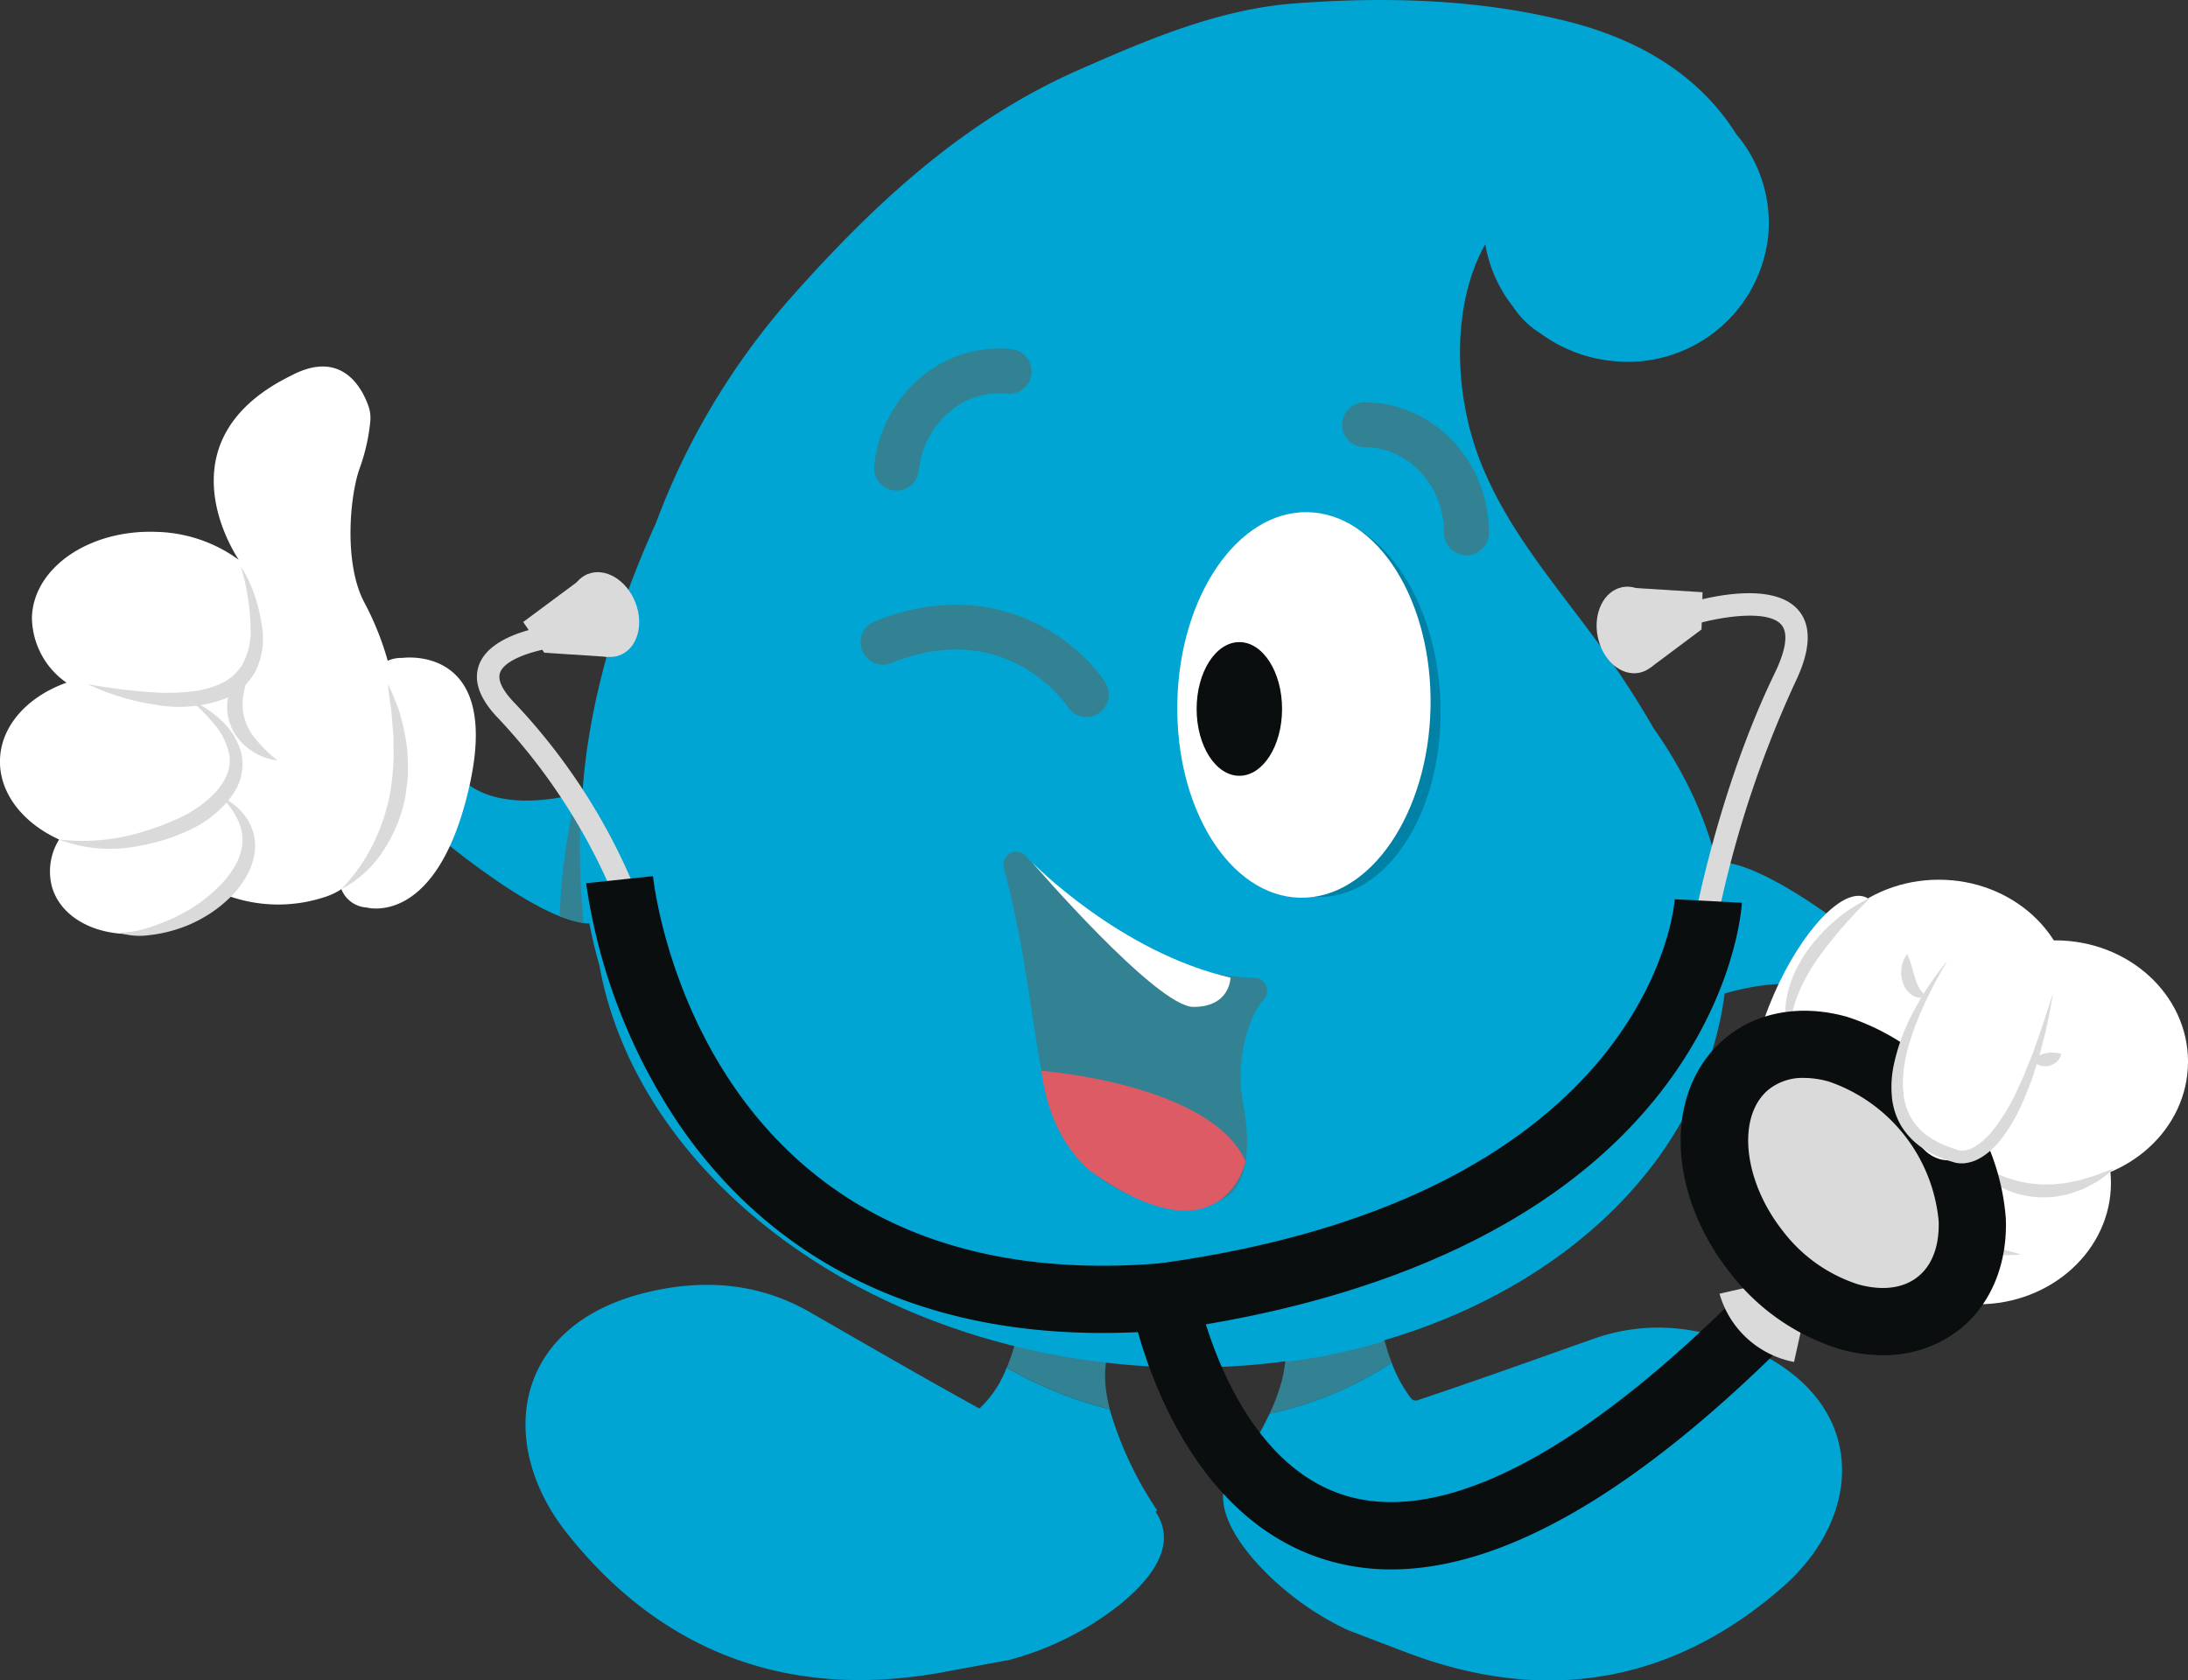 <svg id="Raggruppa_6312" data-name="Raggruppa 6312" xmlns="http://www.w3.org/2000/svg" xmlns:xlink="http://www.w3.org/1999/xlink" width="250.073" height="192.103" viewBox="0 0 250.073 192.103">
  <rect x="0" y="0" width="250.073" height="192.103" fill="#333333" stroke="none"/>
  <defs>
    <clipPath id="clip-path">
      <rect id="Rettangolo_3180" data-name="Rettangolo 3180" width="250.073" height="192.103" fill="none"/>
    </clipPath>
  </defs>
  <g id="Raggruppa_6283" data-name="Raggruppa 6283" transform="translate(0 0)" clip-path="url(#clip-path)">
    <path id="Tracciato_37653" data-name="Tracciato 37653" d="M75.54,98.374S59.849,105.256,55.559,95.3l-5.395,5.458S64.308,113.7,71.518,114.689,75.54,98.374,75.54,98.374" transform="translate(-4.824 -9.164)" fill="#00a5d3"/>
    <path id="Tracciato_37654" data-name="Tracciato 37654" d="M73.5,115.167a92.943,92.943,0,0,1-.218-14.9l-.624.16a73.078,73.078,0,0,0-1.9,13.96,17.441,17.441,0,0,0,2.74.781" transform="translate(-6.804 -9.642)" fill="#338293"/>
    <path id="Tracciato_37655" data-name="Tracciato 37655" d="M174.5,171.991c-.178-.46-.337-.911-.477-1.341l-.593-2.081s-9.951,2.167-11.033,2.283a15.274,15.274,0,0,1-.486,3.312,23.222,23.222,0,0,1-1.368,3.661,40.749,40.749,0,0,0,13.957-5.834" transform="translate(-15.438 -16.21)" fill="#338293"/>
    <path id="Tracciato_37656" data-name="Tracciato 37656" d="M118.335,176.651c-6.5-3.58-12.91-7.3-19.345-11-5.87-3.375-12.238-3.885-18.9-2.226-15.216,3.791-16.933,17.311-8.95,27.414,10.928,13.833,25.609,19.188,43.181,15.923l7.346-1.357a34.833,34.833,0,0,0,12.656-6.3c4.8-3.885,6.281-7.521,4.122-10.678l.213-.119a40.936,40.936,0,0,1-5.437-11.577,46.447,46.447,0,0,1-11.781-4.755,12.427,12.427,0,0,1-3.109,4.676" transform="translate(-6.39 -15.627)" fill="#00a5d3"/>
    <path id="Tracciato_37657" data-name="Tracciato 37657" d="M127.295,172.623a46.53,46.53,0,0,0,11.78,4.754c-.054-.217-.1-.428-.15-.632l0-.023c-.7-3.161-.276-4.948-.006-5.671-.918-.106-1.856-.231-2.8-.37-2.006-.354-4.6-.829-6.2-1.125-.489-.1-.973-.2-1.469-.315l-.017.057-.554,1.808c-.169.493-.355,1-.571,1.517" transform="translate(-12.241 -16.275)" fill="#338293"/>
    <path id="Tracciato_37658" data-name="Tracciato 37658" d="M139.212,171.1l-.079-2.913-7.394-4.175.473,3.73-1.834-.623a8.191,8.191,0,0,1-.148.935l-1.2-.477s-.142.853-.475,2.093a95.244,95.244,0,0,0,10.478,1.81,2.188,2.188,0,0,1,.174-.381" transform="translate(-12.363 -15.772)" fill="#3fa9d2"/>
    <path id="Tracciato_37659" data-name="Tracciato 37659" d="M180,35.069a10.369,10.369,0,0,0,3.2,3.091,16.537,16.537,0,0,0,8.1,3.1,16.128,16.128,0,0,0,17.852-14.192A15.707,15.707,0,0,0,205.5,15.327c-4.216-6.708-11.014-10.781-19.175-12.855C176.194-.1,165.615-.4,155.159.378c-8.82.655-16.869,4.128-24.8,7.613-13.119,5.768-23.313,15.274-32.573,25.668A82.382,82.382,0,0,0,82.029,59.81c-6.541,14.4-11.551,32.9-6.461,50.533,4.152,23.032,28.211,42.4,59.03,45.553a82.487,82.487,0,0,0,19.434-.283v.07a65.018,65.018,0,0,0,11.043-2.3c-.009-.035-.015-.067-.023-.1,21.481-6.242,37.282-21.522,39.256-40.8,1.066-10.407-2.044-20.49-8.243-29.215-1.453-2.556-3.066-5.079-4.818-7.611-5.13-7.42-11.417-14.061-14.855-22.57-3.417-8.463-3.269-18.685.431-25.156A15.825,15.825,0,0,0,180,35.069" transform="translate(-7.066 0)" fill="#00a5d3"/>
    <path id="Tracciato_37660" data-name="Tracciato 37660" d="M214.991,170.37c-5.942-2.691-11.984-3.3-18.051-1.151-6.673,2.367-13.331,4.756-20.043,7a.685.685,0,0,1-.753-.215,15.906,15.906,0,0,1-2.217-4.073,40.753,40.753,0,0,1-13.956,5.834,41.051,41.051,0,0,1-2.78,4.954,1.616,1.616,0,0,1-.493.552,5.275,5.275,0,0,0-1.891,2.793l-.067.095.037.023c-.514,2.277.652,5.067,3.4,8.272A33.056,33.056,0,0,0,168.9,202.49a.374.374,0,0,0,.068.029q3.3,1.257,6.6,2.515c15.869,6.058,30.513,3.563,43.1-7.5,9.194-8.083,9.9-21.017-3.676-27.164" transform="translate(-14.872 -16.148)" fill="#00a5d3"/>
    <path id="Tracciato_37661" data-name="Tracciato 37661" d="M179.1,86.542c.406,12.034-5.668,22.006-13.57,22.272s-14.633-9.272-15.04-21.305,5.666-22,13.567-22.271,14.637,9.272,15.043,21.3" transform="translate(-14.47 -6.273)" fill="#0081a5"/>
    <path id="Tracciato_37662" data-name="Tracciato 37662" d="M177.816,87.109c-.245,12.171-6.922,21.907-14.913,21.746s-14.27-10.159-14.026-22.33S155.8,64.618,163.791,64.78s14.271,10.158,14.026,22.329" transform="translate(-14.316 -6.229)" fill="#fff"/>
    <path id="Tracciato_37663" data-name="Tracciato 37663" d="M161.082,88.856c0,4.221-2.185,7.642-4.881,7.642s-4.883-3.421-4.883-7.642,2.185-7.641,4.883-7.641,4.881,3.421,4.881,7.641" transform="translate(-14.551 -7.81)" fill="#0a0e0e"/>
    <path id="Tracciato_37664" data-name="Tracciato 37664" d="M129.428,108.211c5.35,5.943,14.485,13.631,26.137,13.932a1.474,1.474,0,0,1,1.03,2.518,7.946,7.946,0,0,0-1.484,2.627,17.232,17.232,0,0,0-.8,9.368c.694,3.773,1.191,10.624-4.122,11.362a16.159,16.159,0,0,1-17.341-9.336c-2.4-5.479-2.644-17.046-5.928-29.107a1.469,1.469,0,0,1,2.511-1.365" transform="translate(-12.199 -10.358)" fill="#338293"/>
    <path id="Tracciato_37665" data-name="Tracciato 37665" d="M183.932,68.379a2.563,2.563,0,0,1-2.562-2.562c0-5.4-4.078-9.8-9.09-9.8a2.562,2.562,0,1,1,0-5.125c7.837,0,14.215,6.694,14.215,14.921a2.564,2.564,0,0,1-2.562,2.562" transform="translate(-16.321 -4.894)" fill="#338293"/>
    <path id="Tracciato_37666" data-name="Tracciato 37666" d="M113.1,60.317a2.57,2.57,0,0,1-2.551-2.834,15.221,15.221,0,0,1,5.2-10,13.765,13.765,0,0,1,10.516-3.326,2.562,2.562,0,0,1-.543,5.095,8.742,8.742,0,0,0-6.638,2.122,10.119,10.119,0,0,0-3.438,6.657,2.561,2.561,0,0,1-2.543,2.291" transform="translate(-10.629 -4.238)" fill="#338293"/>
    <path id="Tracciato_37667" data-name="Tracciato 37667" d="M131.69,135.442s19.376,1.45,23.334,10.358c0,0-2.5,11.606-17.188,1.482,0,0-5.067-3.113-6.146-11.84" transform="translate(-12.664 -13.025)" fill="#dc5b65"/>
    <path id="Tracciato_37668" data-name="Tracciato 37668" d="M153.191,122.254s-.014,3.348-4.231,3.348-18.4-16.483-18.4-16.483,10,10.24,22.634,13.135" transform="translate(-12.555 -10.493)" fill="#fff"/>
    <path id="Tracciato_37669" data-name="Tracciato 37669" d="M134.644,89.316a2.56,2.56,0,0,1-2.138-1.148c-.3-.449-7.1-10.264-20.118-5.032a2.562,2.562,0,1,1-1.91-4.754c13.6-5.467,23.151,2.167,26.3,6.964a2.562,2.562,0,0,1-2.138,3.97" transform="translate(-10.469 -7.355)" fill="#338293"/>
    <path id="Tracciato_37670" data-name="Tracciato 37670" d="M213.774,125.424s15.594-7.1,20.021,2.8l5.318-5.533s-14.323-12.75-21.546-13.633-3.793,16.368-3.793,16.368" transform="translate(-20.479 -10.484)" fill="#00a5d3"/>
    <path id="Tracciato_37671" data-name="Tracciato 37671" d="M0,91.255c.139-3.9,3.209-7.186,7.6-8.756a9.179,9.179,0,0,1-3.951-7.5c.2-5.651,6.549-10.011,14.178-9.739a16.6,16.6,0,0,1,9.451,3.187c-.013-.02-.022-.041-.035-.061-1.3-2.015-8.217-14.032,6.078-21.013,5.751-3.02,8.063,1.453,8.787,3.5a4.055,4.055,0,0,1,.213,1.75,21.806,21.806,0,0,1-1.181,5.279c-1.132,3.032-1.9,10.851.475,15.383a33.378,33.378,0,0,1,2.7,6.711,3.739,3.739,0,0,1,1.668-.325s11.328-1.645,7.674,14.617S41.9,108.2,41.9,108.2a3.313,3.313,0,0,1-2.887-2.1,6.961,6.961,0,0,1-1.659.826,16.97,16.97,0,0,1-11.987-.331,13.393,13.393,0,0,1-6.546,4.07c-5.87,1.681-11.639-.483-12.882-4.831a6.917,6.917,0,0,1,.816-5.406C2.6,98.532-.132,95.09,0,91.255" transform="translate(0 -4.457)" fill="#fff"/>
    <path id="Tracciato_37672" data-name="Tracciato 37672" d="M22.26,88.4a12.934,12.934,0,0,1,3.614,2.336,7.874,7.874,0,0,1,2.41,3.8,5.886,5.886,0,0,1-.855,4.619,9.176,9.176,0,0,1-1.471,1.773,12.438,12.438,0,0,1-1.75,1.436,15.069,15.069,0,0,1-1.96,1.087c-.678.306-1.345.567-2.029.823a24.35,24.35,0,0,1-4.233,1.042,16.377,16.377,0,0,1-8.518-.842,23.01,23.01,0,0,0,8.257-.526,31.221,31.221,0,0,0,3.9-1.255c.622-.274,1.271-.525,1.871-.814a14.033,14.033,0,0,0,1.718-1c2.138-1.451,4.111-3.606,3.708-6.074a7.593,7.593,0,0,0-1.687-3.479A18.269,18.269,0,0,0,22.26,88.4" transform="translate(-0.718 -8.501)" fill="#dadada"/>
    <path id="Tracciato_37673" data-name="Tracciato 37673" d="M26.742,100.822A6.689,6.689,0,0,1,29.4,102.9a6.19,6.19,0,0,1,.86,1.559,5.794,5.794,0,0,1,.094,3.626,7.291,7.291,0,0,1-.679,1.672,10.553,10.553,0,0,1-2.168,2.752,14.28,14.28,0,0,1-2.754,2.045,14.906,14.906,0,0,1-3.111,1.379,15.958,15.958,0,0,1-3.292.684,7.663,7.663,0,0,1-3.318-.308,10.131,10.131,0,0,0,3.164-.5,23.783,23.783,0,0,0,2.969-1.119q.714-.327,1.395-.714a15.265,15.265,0,0,0,1.329-.809,17.925,17.925,0,0,0,2.394-1.942,13.709,13.709,0,0,0,1.033-1.109,11.339,11.339,0,0,0,.852-1.217,6.309,6.309,0,0,0,.963-2.683,5.331,5.331,0,0,0-.525-2.832,9.192,9.192,0,0,0-1.863-2.564" transform="translate(-1.445 -9.695)" fill="#dadada"/>
    <path id="Tracciato_37674" data-name="Tracciato 37674" d="M43.16,109.966a20.776,20.776,0,0,0,3.624-5.139,22.648,22.648,0,0,0,1.949-5.805,27.041,27.041,0,0,0,.346-3.061,12.279,12.279,0,0,0,.068-1.548c-.022-.519-.027-1.039-.026-1.562a14.268,14.268,0,0,0-.108-1.569L48.889,89.7c-.137-1.051-.317-2.1-.4-3.2.465.975.876,1.985,1.259,3.012a28.866,28.866,0,0,1,.761,3.2,19.133,19.133,0,0,1,.261,3.305,12.4,12.4,0,0,1-.063,1.669l-.218,1.662a16.989,16.989,0,0,1-2.506,6.185,12.713,12.713,0,0,1-4.82,4.435" transform="translate(-4.15 -8.318)" fill="#dadada"/>
    <path id="Tracciato_37675" data-name="Tracciato 37675" d="M34.507,94.9a6.894,6.894,0,0,1-3.6-1.577,5.938,5.938,0,0,1-2.107-3.6,6.23,6.23,0,0,1,.046-2.141,7.4,7.4,0,0,1,.712-1.93,8.479,8.479,0,0,1,2.588-2.927,35.8,35.8,0,0,0-1.291,3.462,10.167,10.167,0,0,0-.336,1.659,6.393,6.393,0,0,0,.042,1.592,6.282,6.282,0,0,0,1.343,2.91,16.456,16.456,0,0,0,2.6,2.557" transform="translate(-2.763 -7.955)" fill="#dadada"/>
    <path id="Tracciato_37676" data-name="Tracciato 37676" d="M11.1,85.105a65.643,65.643,0,0,0,7.828.959,24.716,24.716,0,0,0,3.829-.1,10.718,10.718,0,0,0,3.529-.915A5.542,5.542,0,0,0,28.8,82.8a7.964,7.964,0,0,0,.916-3.4,26.94,26.94,0,0,0-1.109-7.72A14.614,14.614,0,0,1,30.3,75.341a19.757,19.757,0,0,1,.808,4,8.623,8.623,0,0,1-.823,4.269,7.133,7.133,0,0,1-3.235,3.048,14.933,14.933,0,0,1-8.255.785,27,27,0,0,1-7.7-2.339" transform="translate(-1.068 -6.893)" fill="#dadada"/>
    <path id="Tracciato_37677" data-name="Tracciato 37677" d="M79.522,75.792c1.02,2.559.245,5.271-1.73,6.058s-4.4-.65-5.423-3.209-.245-5.271,1.73-6.058,4.4.65,5.423,3.209" transform="translate(-6.916 -6.959)" fill="#dadada"/>
    <path id="Tracciato_37678" data-name="Tracciato 37678" d="M73.545,72.606l2.272,9.469L68.572,81.6,66.155,78.09Z" transform="translate(-6.362 -6.982)" fill="#dadada"/>
    <path id="Tracciato_37679" data-name="Tracciato 37679" d="M202.019,79.908c.541,2.7,2.667,4.554,4.753,4.137s3.337-2.944,2.8-5.645-2.668-4.553-4.752-4.136-3.34,2.944-2.8,5.644" transform="translate(-19.415 -7.136)" fill="#dadada"/>
    <path id="Tracciato_37680" data-name="Tracciato 37680" d="M205.129,74.27l3.256,9.176L214.2,79.1l.115-4.257Z" transform="translate(-19.726 -7.142)" fill="#dadada"/>
    <path id="Tracciato_37681" data-name="Tracciato 37681" d="M75.737,109.518A68.346,68.346,0,0,0,62.59,89.535c-2.026-2.157-2.708-4.169-2.024-5.974C62,79.765,69.1,79,69.9,78.92l.24,2.552c-2.047.194-6.5,1.18-7.18,3-.383,1.015.6,2.36,1.495,3.312A69.535,69.535,0,0,1,78.133,108.61Z" transform="translate(-5.8 -7.589)" fill="#dadada"/>
    <path id="Tracciato_37682" data-name="Tracciato 37682" d="M216.621,113.276l-2.523-.45c.026-.152,2.777-15.287,9.274-28.677.9-1.859,1.764-4.328.741-5.518-1.59-1.849-7.391-.807-9.95-.011l-.762-2.447c.969-.3,9.535-2.836,12.654.785,1.549,1.8,1.424,4.6-.377,8.311a123.848,123.848,0,0,0-9.057,28.006" transform="translate(-20.521 -7.215)" fill="#dadada"/>
    <path id="Tracciato_37683" data-name="Tracciato 37683" d="M166.142,190.072a25.478,25.478,0,0,1-7.624-1.137c-13.746-4.281-19.427-19.218-21.334-25.991-29.031,1.375-44.58-12.133-52.583-23.956a66.036,66.036,0,0,1-10.485-27.359l7.643-.813c.216,1.988,5.9,48.593,58.075,44.253l3.47-.289.63,3.426c.034.186,3.754,19.329,16.9,23.4,11.033,3.417,26.667-4.576,45.2-23.113l5.434,5.434c-17.383,17.385-32.588,26.143-45.328,26.144" transform="translate(-7.127 -10.656)" fill="#0a0e0e"/>
    <path id="Tracciato_37684" data-name="Tracciato 37684" d="M147.648,162.988l-1.047-7.615c56.49-7.769,58.893-41.294,58.911-41.632l7.675.4c-.024.427-.646,10.572-9.312,21.674-14.05,18-38.332,24.709-56.228,27.171" transform="translate(-14.098 -10.938)" fill="#0a0e0e"/>
    <path id="Tracciato_37685" data-name="Tracciato 37685" d="M225.956,171.238a10.985,10.985,0,0,1-8.516-7.8l7.5-1.706-.029-.115a3.368,3.368,0,0,0,2.715,2.116Z" transform="translate(-20.91 -15.542)" fill="#dadada"/>
    <path id="Tracciato_37686" data-name="Tracciato 37686" d="M224.022,124.571c-3.182,7.277-3.635,14.1-1.016,15.247s7.321-3.824,10.5-11.1,3.635-14.1,1.015-15.249-7.32,3.825-10.5,11.1" transform="translate(-21.281 -10.896)" fill="#fff"/>
    <path id="Tracciato_37687" data-name="Tracciato 37687" d="M258.729,125.136c0,7.659-6.8,13.868-15.179,13.868s-15.18-6.208-15.18-13.868,6.8-13.868,15.18-13.868,15.179,6.208,15.179,13.868" transform="translate(-21.961 -10.7)" fill="#fff"/>
    <path id="Tracciato_37688" data-name="Tracciato 37688" d="M273.45,132.807c0,7.658-6.8,13.867-15.179,13.867s-15.18-6.208-15.18-13.867,6.8-13.868,15.18-13.868,15.179,6.208,15.179,13.868" transform="translate(-23.376 -11.438)" fill="#fff"/>
    <path id="Tracciato_37689" data-name="Tracciato 37689" d="M263.705,148.15c0,7.659-6.8,13.868-15.179,13.868s-15.178-6.208-15.178-13.868,6.8-13.868,15.178-13.868,15.179,6.208,15.179,13.868" transform="translate(-22.439 -12.913)" fill="#fff"/>
    <path id="Tracciato_37690" data-name="Tracciato 37690" d="M255.2,141.929c0,7.659-6.8,13.868-15.179,13.868s-15.18-6.208-15.18-13.868,6.8-13.868,15.18-13.868,15.179,6.208,15.179,13.868" transform="translate(-21.622 -12.315)" fill="#fff"/>
    <path id="Tracciato_37691" data-name="Tracciato 37691" d="M241.1,120.66a11.164,11.164,0,0,1,.518,1.468c.13.457.249.886.375,1.277a6.373,6.373,0,0,0,.443,1.094,4.552,4.552,0,0,0,.916,1.069,1.913,1.913,0,0,1-1.735-.232,2.817,2.817,0,0,1-1.04-1.48,3.643,3.643,0,0,1-.123-1.67,3.185,3.185,0,0,1,.647-1.525" transform="translate(-23.118 -11.603)" fill="#dadada"/>
    <path id="Tracciato_37692" data-name="Tracciato 37692" d="M248.4,145.951a19.064,19.064,0,0,0,3.973,2.362,13.228,13.228,0,0,0,4.3,1.085,7.249,7.249,0,0,0,1.1.037l.554.007c.186,0,.369-.042.554-.051.369-.038.74-.064,1.111-.109.365-.089.733-.164,1.105-.233.185-.038.373-.069.558-.113.18-.061.361-.122.545-.176l1.107-.33c.734-.25,1.445-.573,2.222-.81a19.7,19.7,0,0,1-1.906,1.471l-1.07.578c-.177.1-.361.188-.543.281-.189.077-.384.138-.577.209-.386.142-.775.277-1.17.4-.4.088-.812.156-1.222.233a5.867,5.867,0,0,1-.615.091l-.627.022a8.026,8.026,0,0,1-1.251-.025,10.524,10.524,0,0,1-4.7-1.539c-.35-.215-.686-.454-1.017-.692-.311-.268-.634-.518-.924-.8a8.726,8.726,0,0,1-1.5-1.894" transform="translate(-23.887 -14.035)" fill="#dadada"/>
    <path id="Tracciato_37693" data-name="Tracciato 37693" d="M242.5,145.509a11,11,0,0,0,.407,4.714,7.65,7.65,0,0,0,2.583,3.6,14.553,14.553,0,0,0,4.092,2.175c1.5.541,3.074.949,4.684,1.4a16.053,16.053,0,0,1-5.006-.285,11.4,11.4,0,0,1-4.7-2.129,7.5,7.5,0,0,1-2.769-4.464,7.671,7.671,0,0,1,.71-5.007" transform="translate(-23.238 -13.993)" fill="#dadada"/>
    <path id="Tracciato_37694" data-name="Tracciato 37694" d="M238.366,136.583a4.762,4.762,0,0,1-2.3.416,6.587,6.587,0,0,1-2.284-.519,6.491,6.491,0,0,1-1.972-1.271,5.216,5.216,0,0,1-1.334-1.912c.745.3,1.359.661,2,.954.625.317,1.253.585,1.876.855s1.266.511,1.925.746Z" transform="translate(-22.163 -12.818)" fill="#ededed"/>
    <path id="Tracciato_37695" data-name="Tracciato 37695" d="M235.491,113.557a50.727,50.727,0,0,0-6.191,7.172,20.462,20.462,0,0,0-2.167,4.067,16.255,16.255,0,0,0-.663,2.226,18.735,18.735,0,0,0-.339,2.371,8.836,8.836,0,0,1-.389-2.441,11.108,11.108,0,0,1,.278-2.492,13.689,13.689,0,0,1,.816-2.382,15.987,15.987,0,0,1,1.231-2.182,18.816,18.816,0,0,1,3.309-3.681,16.648,16.648,0,0,1,4.115-2.658" transform="translate(-21.708 -10.92)" fill="#dadada"/>
    <path id="Tracciato_37696" data-name="Tracciato 37696" d="M260.3,133.283a1.7,1.7,0,0,1-.557.929,2.049,2.049,0,0,1-.9.446,1.948,1.948,0,0,1-1.039-.068,1.385,1.385,0,0,1-.826-.752c.384-.2.631-.311.873-.418a3.392,3.392,0,0,1,.688-.221,3.35,3.35,0,0,1,.761-.068,4.054,4.054,0,0,1,1,.151" transform="translate(-24.712 -12.802)" fill="#dadada"/>
    <path id="Tracciato_37697" data-name="Tracciato 37697" d="M241.517,140.094c5.983,7.607,6.371,17.286.862,21.618s-14.822,1.677-20.805-5.93-6.371-17.286-.864-21.619,14.824-1.677,20.807,5.931" transform="translate(-20.85 -12.702)" fill="#dadada"/>
    <path id="Tracciato_37698" data-name="Tracciato 37698" d="M235.591,167.218a17.878,17.878,0,0,1-4.9-.705,25.089,25.089,0,0,1-12.55-8.761c-7.408-9.417-7.5-21.284-.219-27.016,3.605-2.838,8.584-3.633,13.655-2.189a26.353,26.353,0,0,1,18.11,23.023c.209,5.269-1.736,9.917-5.342,12.753a14,14,0,0,1-8.753,2.894m-8.964-31.7a6.267,6.267,0,0,0-3.953,1.256c-3.768,2.964-3.078,10.393,1.508,16.222a17.608,17.608,0,0,0,8.614,6.121c1.573.447,4.545.936,6.8-.836s2.479-4.777,2.414-6.407A18.7,18.7,0,0,0,229.47,135.94a10.513,10.513,0,0,0-2.843-.419" transform="translate(-20.437 -12.294)" fill="#0a0e0e"/>
    <path id="Tracciato_37699" data-name="Tracciato 37699" d="M253.784,134.019c-1.232,6.333-5.1,10.907-8.644,10.22s-5.416-6.383-4.182-12.717,5.1-10.907,8.645-10.217,5.412,6.38,4.181,12.714" transform="translate(-23.135 -11.658)" fill="#fff"/>
    <path id="Tracciato_37700" data-name="Tracciato 37700" d="M245.609,121.478a48.372,48.372,0,0,0-3.088,5.941,29.94,29.94,0,0,0-1.159,3.1,18.473,18.473,0,0,0-.743,3.178,12.08,12.08,0,0,0-.053,3.171,6.89,6.89,0,0,0,1.01,2.859,7.028,7.028,0,0,0,2.165,2.1l.668.393.717.324a5.291,5.291,0,0,0,.734.293l.753.263.122.047c-.014-.006.02,0,.057.014a.3.3,0,0,0,.108.025,1.3,1.3,0,0,0,.249.03c.09,0,.176.006.268,0l.277-.046a3.733,3.733,0,0,0,.559-.171c.187-.07.363-.192.548-.283a8.132,8.132,0,0,0,1.954-1.788,22.735,22.735,0,0,0,2.892-4.835l.6-1.305.536-1.336.542-1.339.477-1.366c.687-1.81,1.217-3.674,1.854-5.515-.345,1.912-.685,3.832-1.2,5.716l-.366,1.419-.443,1.4-.447,1.4-.542,1.373a29.585,29.585,0,0,1-1.222,2.7,18.755,18.755,0,0,1-1.625,2.543,8.627,8.627,0,0,1-2.273,2.16,7.217,7.217,0,0,1-.737.39,5.1,5.1,0,0,1-.826.259l-.44.073c-.15.014-.306.008-.459.01a2.526,2.526,0,0,1-.473-.052,1.464,1.464,0,0,1-.243-.057,1.933,1.933,0,0,1-.287-.1l.12.046a12.307,12.307,0,0,1-3.254-1.444,8.5,8.5,0,0,1-2.587-2.579,7.924,7.924,0,0,1-1.123-3.461,12.165,12.165,0,0,1,.2-3.525,23.01,23.01,0,0,1,2.4-6.417,33.613,33.613,0,0,1,3.778-5.608" transform="translate(-23.001 -11.682)" fill="#dadada"/>
  </g>
</svg>
